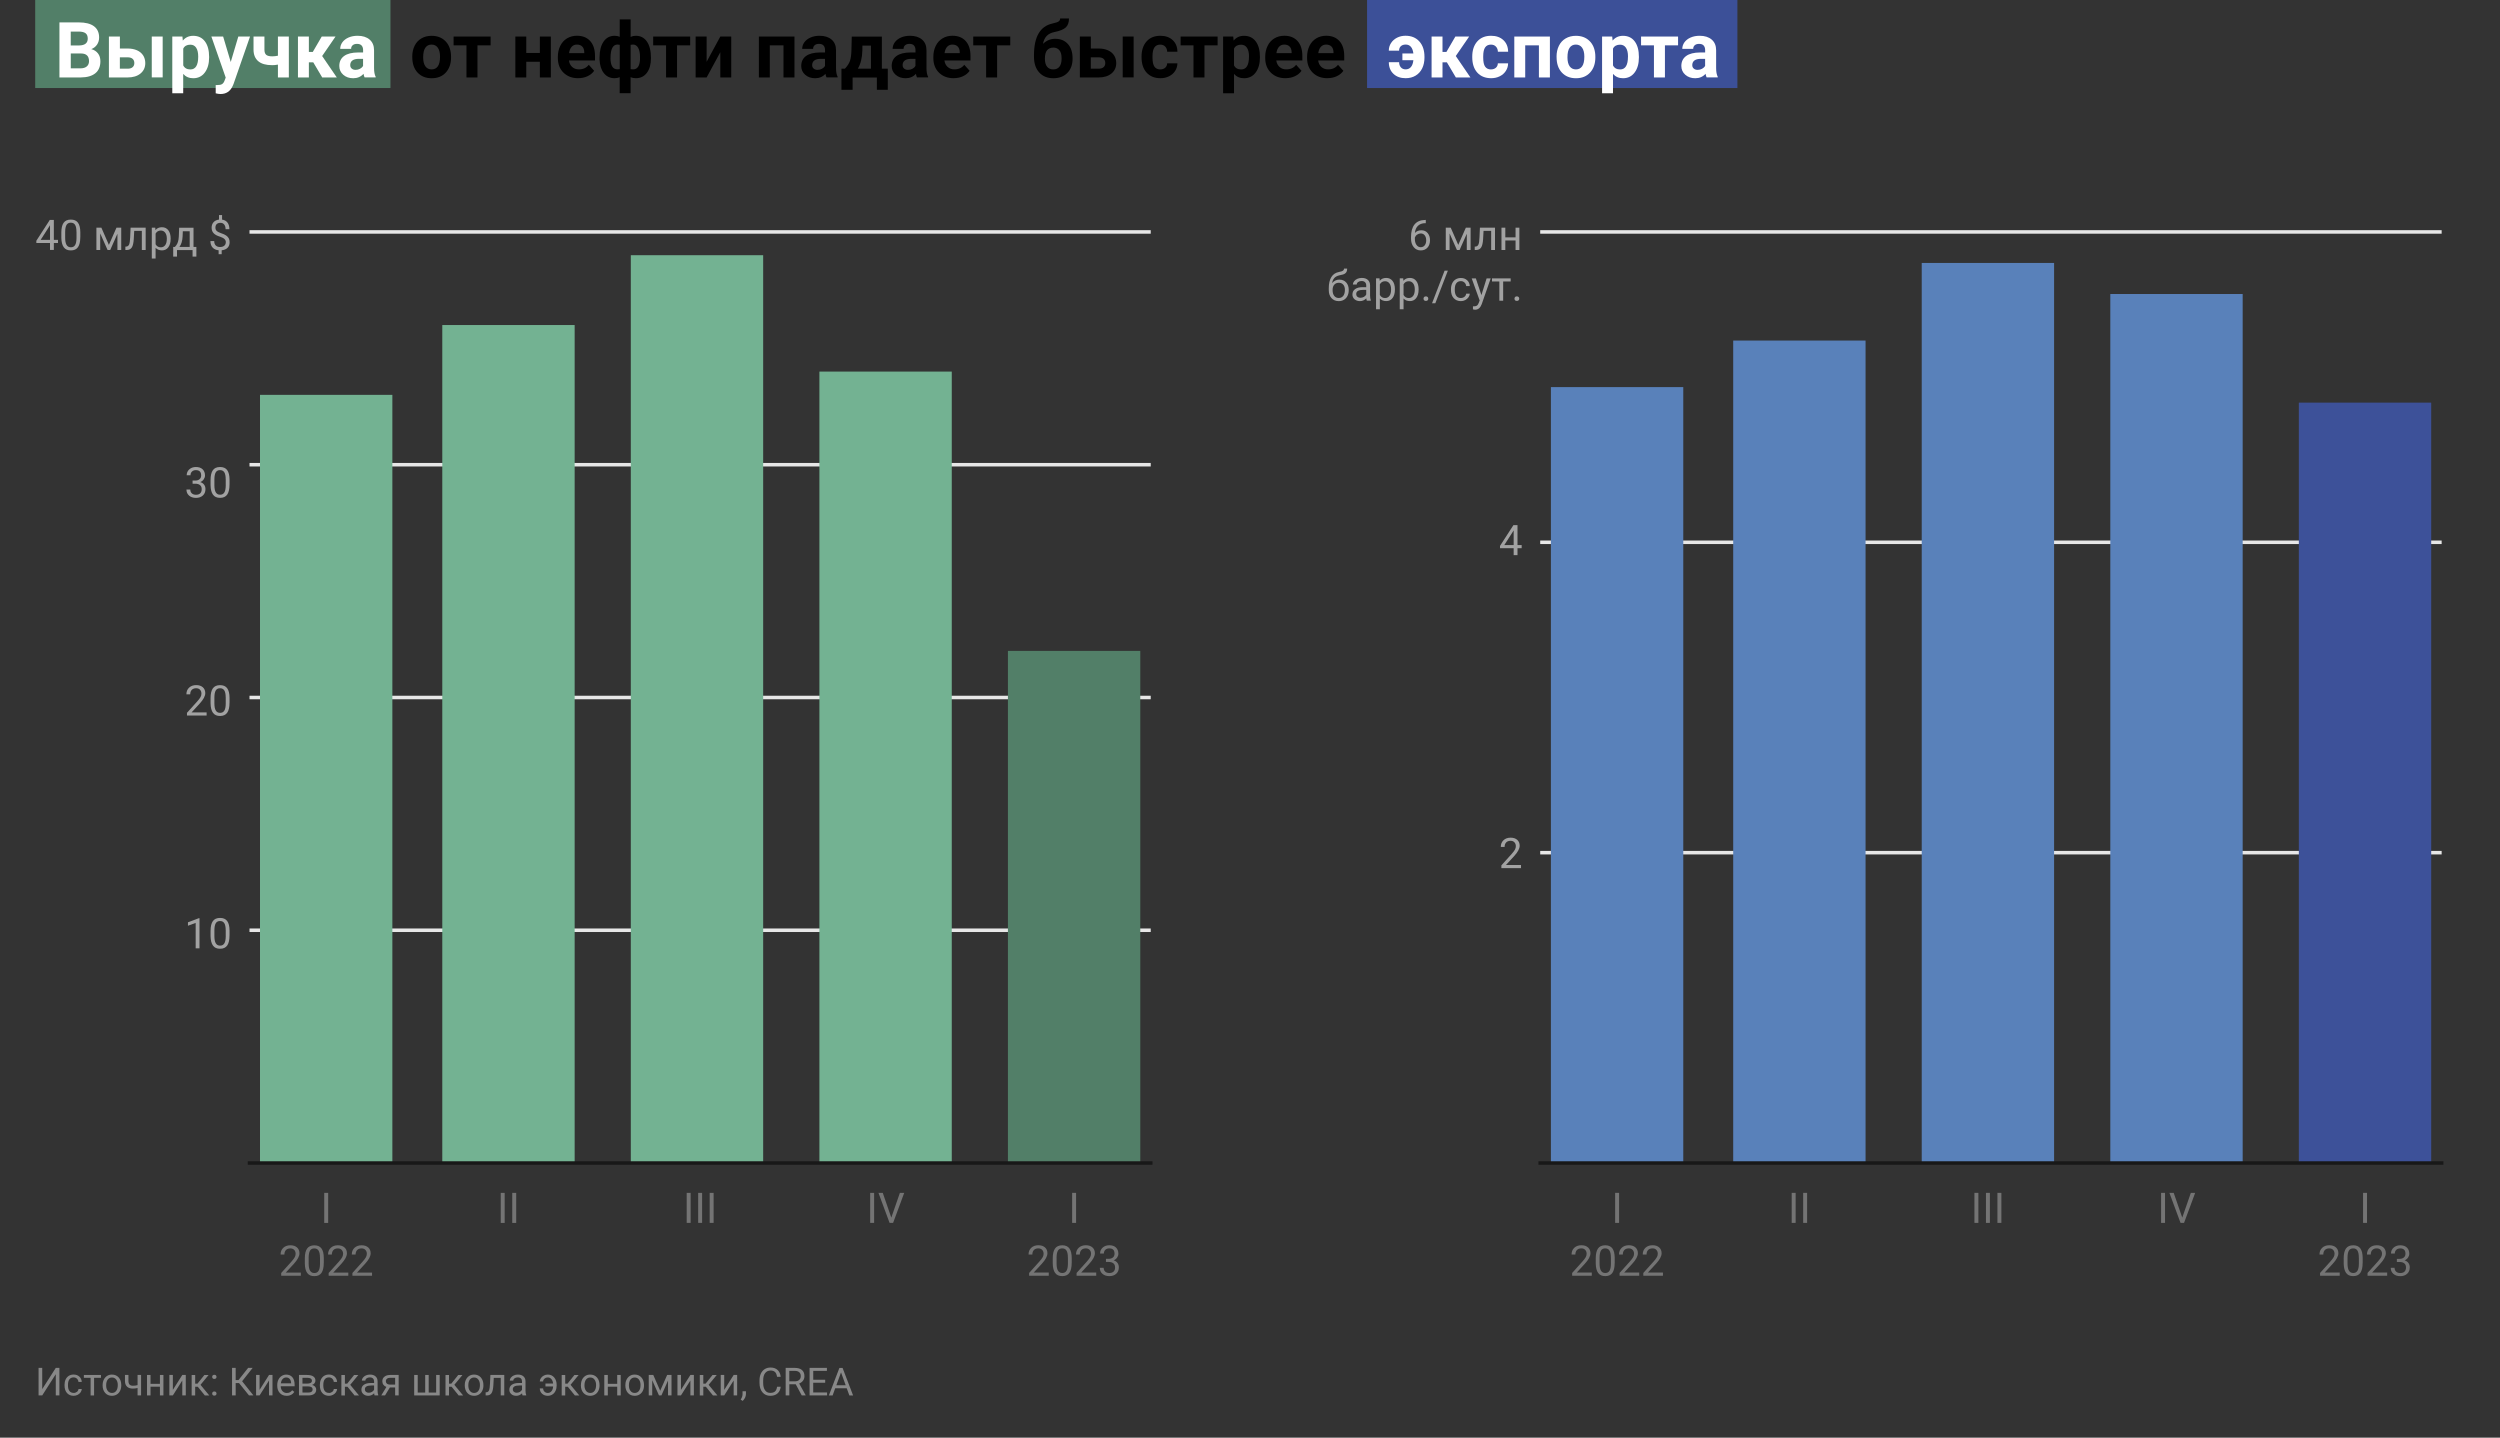 <?xml version="1.0" encoding="UTF-8"?>
<svg id="exportSvg" xmlns="http://www.w3.org/2000/svg" viewBox="0 0 710 408.3">
  <rect x="0" y="0" width="710" height="408.3" fill="#333333" stroke="none"/>
  <g>
    <g style="isolation: isolate;">
      <path d="m15.84,388.48h1.03v7.82h-1.03v-6.03l-3.85,6.03h-1.04v-7.82h1.04v6.03l3.85-6.03Z" style="fill: #888;"/>
      <path d="m20.92,395.6c.35,0,.66-.11.93-.32s.41-.48.44-.81h.94c-.02.33-.13.65-.34.95s-.49.54-.85.72c-.35.18-.73.27-1.12.27-.79,0-1.42-.26-1.89-.79-.47-.53-.7-1.25-.7-2.17v-.17c0-.57.1-1.07.31-1.51.21-.44.51-.78.89-1.03.39-.24.85-.37,1.38-.37.65,0,1.19.2,1.62.58.43.39.66.9.69,1.52h-.94c-.03-.38-.17-.68-.43-.93-.26-.24-.57-.36-.95-.36-.5,0-.9.18-1.17.54-.28.36-.42.89-.42,1.58v.19c0,.67.14,1.19.41,1.55s.67.54,1.18.54Z" style="fill: #888;"/>
      <path d="m28.67,391.3h-1.95v5.01h-.99v-5.01h-1.91v-.81h4.86v.81Z" style="fill: #888;"/>
      <path d="m29.15,393.34c0-.57.11-1.08.34-1.54.22-.45.54-.8.93-1.05.4-.25.85-.37,1.37-.37.79,0,1.43.27,1.92.82.49.55.73,1.28.73,2.19v.07c0,.57-.11,1.07-.33,1.52-.22.45-.53.8-.93,1.05-.4.25-.87.38-1.39.38-.79,0-1.43-.27-1.92-.82-.49-.55-.73-1.27-.73-2.17v-.07Zm1,.12c0,.64.15,1.16.45,1.55.3.39.7.59,1.2.59s.91-.2,1.2-.59.45-.95.45-1.66c0-.64-.15-1.15-.45-1.55-.3-.4-.7-.59-1.21-.59s-.89.2-1.19.58c-.3.39-.45.95-.45,1.68Z" style="fill: #888;"/>
      <path d="m40.07,396.3h-1v-2.11c-.44.11-.88.17-1.34.17-.73,0-1.28-.19-1.66-.56-.38-.37-.58-.9-.58-1.59v-1.73h.99v1.77c.02.87.44,1.3,1.25,1.3.46,0,.91-.06,1.34-.17v-2.89h1v5.81Z" style="fill: #888;"/>
      <path d="m46.41,396.3h-.99v-2.48h-2.67v2.48h-1v-5.81h1v2.52h2.67v-2.52h.99v5.81Z" style="fill: #888;"/>
      <path d="m51.77,390.49h.99v5.81h-.99v-4.24l-2.68,4.24h-.99v-5.81h.99v4.24l2.68-4.24Z" style="fill: #888;"/>
      <path d="m56.16,393.83h-.73v2.48h-1v-5.81h1v2.46h.65l1.96-2.46h1.2l-2.3,2.79,2.49,3.02h-1.26l-2.01-2.48Z" style="fill: #888;"/>
    </g>
    <g style="isolation: isolate;">
      <path d="m60.26,395.78c0-.17.05-.31.15-.43.1-.11.25-.17.46-.17s.36.06.46.17c.11.12.16.26.16.43s-.05.3-.16.41c-.11.11-.26.17-.46.17s-.36-.05-.46-.17c-.1-.11-.15-.25-.15-.41Zm0-4.74c0-.17.05-.32.15-.43.1-.11.25-.17.46-.17s.36.06.46.17.16.26.16.43-.05.3-.16.41c-.11.11-.26.17-.46.17s-.36-.06-.46-.17c-.1-.11-.15-.25-.15-.41Z" style="fill: #888;"/>
    </g>
    <g style="isolation: isolate;">
      <path d="m67.88,392.79h-.95v3.51h-1.03v-7.82h1.03v3.45h.81l2.73-3.45h1.28l-2.99,3.79,3.21,4.03h-1.26l-2.83-3.51Z" style="fill: #888;"/>
      <path d="m76.4,390.49h.99v5.81h-.99v-4.24l-2.68,4.24h-.99v-5.81h.99v4.24l2.68-4.24Z" style="fill: #888;"/>
      <path d="m81.4,396.41c-.79,0-1.43-.26-1.92-.78s-.74-1.21-.74-2.08v-.18c0-.58.11-1.09.33-1.54.22-.45.53-.81.92-1.06s.82-.38,1.29-.38c.76,0,1.34.25,1.76.75.42.5.63,1.21.63,2.14v.41h-3.94c.01.57.18,1.04.5,1.39.32.35.73.53,1.22.53.35,0,.65-.07.89-.21.24-.14.46-.33.64-.57l.61.47c-.49.75-1.22,1.12-2.19,1.12Zm-.12-5.21c-.4,0-.74.15-1.01.44-.27.29-.44.7-.5,1.23h2.91v-.08c-.03-.5-.16-.9-.41-1.17-.24-.28-.57-.42-.99-.42Z" style="fill: #888;"/>
      <path d="m84.91,396.3v-5.81h2.27c.77,0,1.37.13,1.78.41.41.27.62.67.62,1.19,0,.27-.08.51-.24.73s-.4.38-.71.5c.35.08.63.24.85.48.21.24.32.53.32.86,0,.53-.2.94-.59,1.22-.39.28-.95.42-1.66.42h-2.63Zm.99-3.35h1.28c.93,0,1.4-.27,1.4-.82s-.44-.83-1.32-.84h-1.36v1.66Zm0,.79v1.75h1.64c.42,0,.73-.08.93-.23s.31-.37.31-.65c0-.58-.43-.87-1.28-.87h-1.61Z" style="fill: #888;"/>
      <path d="m93.43,395.6c.35,0,.66-.11.93-.32.27-.21.41-.48.44-.81h.94c-.02.33-.13.65-.34.95-.21.3-.49.54-.85.72-.35.18-.73.27-1.12.27-.79,0-1.42-.26-1.89-.79-.47-.53-.7-1.25-.7-2.17v-.17c0-.57.1-1.07.31-1.51.21-.44.51-.78.89-1.03.39-.24.85-.37,1.38-.37.65,0,1.19.2,1.62.58.43.39.66.9.69,1.52h-.94c-.03-.38-.17-.68-.43-.93-.26-.24-.57-.36-.95-.36-.5,0-.9.18-1.17.54-.28.36-.42.89-.42,1.58v.19c0,.67.14,1.19.41,1.55.28.36.67.54,1.18.54Z" style="fill: #888;"/>
      <path d="m98.67,393.83h-.72v2.48h-1v-5.81h1v2.46h.65l1.96-2.46h1.2l-2.3,2.79,2.49,3.02h-1.26l-2.01-2.48Z" style="fill: #888;"/>
      <path d="m106.39,396.3c-.06-.11-.1-.32-.14-.61-.46.48-1.01.72-1.65.72-.57,0-1.04-.16-1.41-.49s-.55-.73-.55-1.23c0-.61.23-1.08.69-1.41s1.11-.5,1.94-.5h.97v-.46c0-.35-.1-.62-.31-.83-.21-.21-.51-.31-.92-.31-.35,0-.65.09-.89.27-.24.18-.36.4-.36.65h-1c0-.29.1-.57.31-.84.21-.27.48-.48.84-.64.35-.16.74-.24,1.16-.24.67,0,1.19.17,1.57.5.38.33.58.8.59,1.38v2.67c0,.53.07.96.2,1.27v.09h-1.04Zm-1.65-.76c.31,0,.61-.08.89-.24s.48-.37.61-.63v-1.19h-.78c-1.22,0-1.83.36-1.83,1.07,0,.31.1.55.31.73.21.18.47.26.8.26Z" style="fill: #888;"/>
      <path d="m113.22,390.49v5.81h-1v-2.26h-1.5l-1.37,2.26h-1.07l1.46-2.41c-.37-.14-.66-.35-.86-.63-.2-.28-.3-.62-.3-1,0-.53.2-.96.6-1.28s.93-.49,1.6-.49h2.44Zm-3.64,1.78c0,.28.1.51.29.68s.45.26.77.27h1.58v-1.93h-1.43c-.37,0-.66.09-.88.27-.22.18-.33.42-.33.71Z" style="fill: #888;"/>
      <path d="m118.63,390.49v5h2.13v-5h.99v5h2.12v-5h1v5.81h-7.24v-5.81h1Z" style="fill: #888;"/>
      <path d="m128.25,393.83h-.73v2.48h-1v-5.81h1v2.46h.65l1.96-2.46h1.2l-2.3,2.79,2.49,3.02h-1.26l-2.01-2.48Z" style="fill: #888;"/>
      <path d="m132,393.34c0-.57.11-1.08.34-1.54.22-.45.54-.8.93-1.05.4-.25.85-.37,1.37-.37.79,0,1.43.27,1.92.82.49.55.73,1.28.73,2.19v.07c0,.57-.11,1.07-.33,1.52s-.53.8-.93,1.05c-.4.25-.87.38-1.39.38-.79,0-1.43-.27-1.92-.82-.49-.55-.73-1.27-.73-2.17v-.07Zm1,.12c0,.64.15,1.16.45,1.55.3.39.7.59,1.2.59s.91-.2,1.2-.59c.3-.4.45-.95.45-1.66,0-.64-.15-1.15-.45-1.55-.3-.4-.71-.59-1.21-.59s-.89.2-1.19.58c-.3.39-.45.95-.45,1.68Z" style="fill: #888;"/>
      <path d="m143.21,390.49v5.81h-1v-4.99h-1.98l-.12,2.18c-.06,1-.23,1.71-.5,2.14s-.7.65-1.29.67h-.4v-.88l.28-.02c.32-.04.55-.22.69-.56.14-.34.23-.96.27-1.87l.11-2.49h3.93Z" style="fill: #888;"/>
      <path d="m148.4,396.3c-.06-.11-.1-.32-.14-.61-.46.48-1.01.72-1.65.72-.57,0-1.04-.16-1.41-.49s-.55-.73-.55-1.23c0-.61.23-1.08.69-1.41s1.11-.5,1.94-.5h.97v-.46c0-.35-.1-.62-.31-.83-.21-.21-.51-.31-.92-.31-.35,0-.65.09-.89.27-.24.18-.36.4-.36.65h-1c0-.29.1-.57.31-.84.21-.27.48-.48.84-.64.35-.16.74-.24,1.16-.24.67,0,1.19.17,1.57.5.38.33.58.8.59,1.38v2.67c0,.53.07.96.2,1.27v.09h-1.04Zm-1.65-.76c.31,0,.61-.08.89-.24s.48-.37.61-.63v-1.19h-.78c-1.22,0-1.83.36-1.83,1.07,0,.31.1.55.31.73.21.18.47.26.8.26Z" style="fill: #888;"/>
      <path d="m155.56,391.2c-.35,0-.66.11-.92.34-.26.22-.39.49-.39.8h-.95c0-.33.11-.65.32-.96.21-.3.49-.55.84-.73.35-.18.72-.27,1.1-.27.76,0,1.37.27,1.83.82.47.55.7,1.26.7,2.14v.17c0,.54-.11,1.04-.32,1.49s-.51.8-.9,1.04c-.38.25-.82.37-1.32.37-.64,0-1.18-.2-1.61-.6s-.64-.9-.64-1.5h.95c0,.37.13.67.38.92.25.25.56.37.93.37.43,0,.78-.17,1.05-.49.28-.33.44-.78.48-1.36h-2.18v-.82h2.17c-.05-.52-.21-.94-.48-1.26-.27-.32-.62-.48-1.04-.48Z" style="fill: #888;"/>
      <path d="m161.24,393.83h-.72v2.48h-1v-5.81h1v2.46h.65l1.96-2.46h1.2l-2.3,2.79,2.49,3.02h-1.26l-2.01-2.48Z" style="fill: #888;"/>
      <path d="m164.99,393.34c0-.57.11-1.08.33-1.54.22-.45.54-.8.93-1.05.4-.25.86-.37,1.37-.37.79,0,1.43.27,1.92.82.49.55.73,1.28.73,2.19v.07c0,.57-.11,1.07-.33,1.52-.22.45-.53.8-.93,1.05-.4.25-.87.38-1.39.38-.79,0-1.43-.27-1.92-.82-.49-.55-.73-1.27-.73-2.17v-.07Zm1,.12c0,.64.15,1.16.45,1.55s.7.59,1.2.59.91-.2,1.2-.59c.3-.4.45-.95.45-1.66,0-.64-.15-1.15-.45-1.55s-.7-.59-1.21-.59-.89.2-1.19.58c-.3.39-.45.95-.45,1.68Z" style="fill: #888;"/>
      <path d="m176.28,396.3h-.99v-2.48h-2.67v2.48h-1v-5.81h1v2.52h2.67v-2.52h.99v5.81Z" style="fill: #888;"/>
      <path d="m177.61,393.34c0-.57.11-1.08.34-1.54.22-.45.54-.8.93-1.05.4-.25.85-.37,1.37-.37.79,0,1.43.27,1.92.82.49.55.73,1.28.73,2.19v.07c0,.57-.11,1.07-.33,1.52s-.53.8-.93,1.05c-.4.25-.87.38-1.39.38-.79,0-1.43-.27-1.92-.82-.49-.55-.73-1.27-.73-2.17v-.07Zm1,.12c0,.64.15,1.16.45,1.55.3.39.7.59,1.2.59s.91-.2,1.2-.59c.3-.4.45-.95.45-1.66,0-.64-.15-1.15-.45-1.55-.3-.4-.71-.59-1.21-.59s-.89.2-1.19.58c-.3.39-.45.95-.45,1.68Z" style="fill: #888;"/>
      <path d="m187.49,394.99l1.98-4.5h1.24v5.81h-.99v-4.23l-1.88,4.23h-.69l-1.92-4.32v4.32h-.99v-5.81h1.29l1.97,4.5Z" style="fill: #888;"/>
      <path d="m196.07,390.49h.99v5.81h-.99v-4.24l-2.68,4.24h-.99v-5.81h.99v4.24l2.68-4.24Z" style="fill: #888;"/>
      <path d="m200.47,393.83h-.73v2.48h-1v-5.81h1v2.46h.65l1.96-2.46h1.2l-2.3,2.79,2.49,3.02h-1.26l-2.01-2.48Z" style="fill: #888;"/>
      <path d="m208.36,390.49h.99v5.81h-.99v-4.24l-2.68,4.24h-.99v-5.81h.99v4.24l2.68-4.24Z" style="fill: #888;"/>
      <path d="m210.91,397.86l-.56-.39c.34-.47.51-.95.53-1.45v-.9h.97v.78c0,.36-.09.72-.27,1.08-.18.36-.4.65-.67.87Z" style="fill: #888;"/>
      <path d="m221.73,393.82c-.1.83-.4,1.47-.92,1.92s-1.2.67-2.05.67c-.92,0-1.66-.33-2.22-.99-.56-.66-.84-1.55-.84-2.66v-.75c0-.73.13-1.37.39-1.92.26-.55.63-.97,1.1-1.27.48-.3,1.03-.44,1.65-.44.83,0,1.5.23,2,.7.5.46.79,1.11.88,1.93h-1.04c-.09-.62-.28-1.08-.58-1.36-.3-.28-.72-.42-1.25-.42-.66,0-1.17.24-1.55.73-.38.49-.56,1.18-.56,2.08v.76c0,.85.18,1.52.53,2.03s.85.75,1.49.75c.57,0,1.01-.13,1.32-.39.31-.26.51-.71.61-1.36h1.04Z" style="fill: #888;"/>
      <path d="m226.01,393.14h-1.84v3.16h-1.04v-7.82h2.59c.88,0,1.56.2,2.03.6s.71.98.71,1.75c0,.49-.13.91-.4,1.27-.26.36-.63.63-1.1.81l1.84,3.32v.06h-1.11l-1.7-3.16Zm-1.84-.84h1.58c.51,0,.92-.13,1.22-.4.3-.27.45-.62.45-1.07,0-.48-.14-.86-.43-1.11-.29-.26-.7-.39-1.25-.39h-1.58v2.97Z" style="fill: #888;"/>
      <path d="m234.34,392.69h-3.39v2.77h3.94v.84h-4.97v-7.82h4.92v.84h-3.88v2.52h3.39v.84Z" style="fill: #888;"/>
      <path d="m240.48,394.26h-3.28l-.74,2.05h-1.06l2.99-7.82h.9l2.99,7.82h-1.06l-.75-2.05Zm-2.96-.84h2.66l-1.33-3.66-1.33,3.66Z" style="fill: #888;"/>
    </g>
  </g>
  <g>
    <line x1="70.86" y1="264.19" x2="326.81" y2="264.19" style="fill: none; stroke: #e7e7e7;"/>
    <line x1="70.86" y1="198.09" x2="326.81" y2="198.09" style="fill: none; stroke: #e7e7e7;"/>
    <line x1="70.86" y1="131.98" x2="326.81" y2="131.98" style="fill: none; stroke: #e7e7e7;"/>
    <line x1="70.86" y1="65.87" x2="326.81" y2="65.87" style="fill: none; stroke: #e7e7e7;"/>
    <rect id="_02.2022-0" data-name="02.2022-0" x="73.84" y="112.14" width="37.59" height="218.16" style="fill: #73b292;"/>
    <rect id="_05.2022-1" data-name="05.2022-1" x="125.61" y="92.31" width="37.59" height="237.99" style="fill: #73b292;"/>
    <rect id="_08.2022-2" data-name="08.2022-2" x="179.15" y="72.48" width="37.59" height="257.83" style="fill: #73b292;"/>
    <rect id="_11.2022-3" data-name="11.2022-3" x="232.71" y="105.53" width="37.59" height="224.77" style="fill: #73b292;"/>
    <rect id="_02.2023-4" data-name="02.2023-4" x="286.25" y="184.86" width="37.59" height="145.44" style="fill: #527f68;"/>
    <g style="isolation: isolate;">
      <path d="m56.66,269.33h-1.09v-7.22l-2.19.8v-.98l3.11-1.17h.17v8.57Z" style="fill: #a2a2a2;"/>
      <path d="m65.18,265.69c0,1.27-.22,2.21-.65,2.83s-1.11.93-2.03.93-1.58-.3-2.02-.91-.66-1.5-.68-2.7v-1.45c0-1.25.22-2.19.65-2.79s1.11-.91,2.04-.91,1.59.29,2.03.88.66,1.5.67,2.72v1.41Zm-1.08-1.48c0-.92-.13-1.59-.39-2.01s-.67-.63-1.22-.63-.96.21-1.21.63-.38,1.06-.39,1.93v1.73c0,.92.13,1.6.4,2.04s.67.66,1.22.66.93-.21,1.19-.62.4-1.07.41-1.96v-1.78Z" style="fill: #a2a2a2;"/>
    </g>
    <g style="isolation: isolate;">
      <path d="m58.69,203.22h-5.59v-.78l2.95-3.28c.44-.5.74-.9.91-1.21s.25-.63.25-.96c0-.45-.13-.81-.4-1.1s-.63-.43-1.08-.43c-.54,0-.96.15-1.26.46s-.45.73-.45,1.28h-1.08c0-.79.25-1.42.76-1.9s1.18-.73,2.03-.73c.79,0,1.42.21,1.88.62s.69.97.69,1.66c0,.84-.54,1.84-1.61,3l-2.29,2.48h4.28v.88Z" style="fill: #a2a2a2;"/>
      <path d="m65.18,199.58c0,1.27-.22,2.21-.65,2.83s-1.11.93-2.03.93-1.58-.3-2.02-.91-.66-1.5-.68-2.7v-1.45c0-1.25.22-2.19.65-2.79s1.11-.91,2.04-.91,1.59.29,2.03.88.66,1.5.67,2.72v1.41Zm-1.08-1.48c0-.92-.13-1.59-.39-2.01s-.67-.63-1.22-.63-.96.21-1.21.63-.38,1.06-.39,1.93v1.73c0,.92.13,1.6.4,2.04s.67.66,1.22.66.93-.21,1.19-.62.4-1.07.41-1.96v-1.78Z" style="fill: #a2a2a2;"/>
    </g>
    <g style="isolation: isolate;">
      <path d="m54.67,136.48h.81c.51,0,.91-.14,1.21-.4s.44-.62.44-1.06c0-1-.5-1.5-1.49-1.5-.47,0-.84.13-1.12.4s-.42.62-.42,1.06h-1.08c0-.68.25-1.24.74-1.68s1.12-.67,1.88-.67c.8,0,1.44.21,1.89.64s.69,1.02.69,1.78c0,.37-.12.73-.36,1.08s-.57.61-.98.78c.47.15.83.39,1.09.74s.38.76.38,1.26c0,.77-.25,1.37-.75,1.82s-1.15.67-1.95.67-1.45-.22-1.95-.65-.75-1.01-.75-1.72h1.09c0,.45.15.81.44,1.08s.69.4,1.18.4c.52,0,.92-.14,1.2-.41s.42-.67.42-1.18-.15-.88-.46-1.14-.74-.4-1.32-.41h-.81v-.88Z" style="fill: #a2a2a2;"/>
      <path d="m65.18,137.63c0,1.27-.22,2.21-.65,2.83s-1.11.93-2.03.93-1.58-.3-2.02-.91-.66-1.5-.68-2.7v-1.45c0-1.25.22-2.19.65-2.79s1.11-.91,2.04-.91,1.59.29,2.03.88.66,1.5.67,2.72v1.41Zm-1.08-1.48c0-.92-.13-1.59-.39-2.01s-.67-.63-1.22-.63-.96.21-1.21.63-.38,1.06-.39,1.93v1.73c0,.92.13,1.6.4,2.04s.67.66,1.22.66.93-.21,1.19-.62.4-1.07.41-1.96v-1.78Z" style="fill: #a2a2a2;"/>
    </g>
    <g style="isolation: isolate;">
      <path d="m15.29,68.13h1.18v.88h-1.18v1.98h-1.09v-1.98h-3.88v-.64l3.82-5.91h1.15v5.67Zm-3.74,0h2.65v-4.18l-.13.23-2.53,3.95Z" style="fill: #a2a2a2;"/>
      <path d="m22.8,67.36c0,1.27-.22,2.21-.65,2.83s-1.11.93-2.03.93-1.58-.3-2.02-.91-.66-1.5-.68-2.7v-1.45c0-1.25.22-2.19.65-2.79s1.11-.91,2.04-.91,1.59.29,2.03.88.66,1.5.67,2.72v1.41Zm-1.08-1.48c0-.92-.13-1.59-.39-2.01s-.67-.63-1.22-.63-.96.21-1.21.63-.38,1.06-.39,1.93v1.73c0,.92.13,1.6.4,2.04s.67.66,1.22.66.93-.21,1.19-.62.4-1.07.41-1.96v-1.78Z" style="fill: #a2a2a2;"/>
      <path d="m30.92,69.56l2.16-4.9h1.35v6.34h-1.08v-4.61l-2.05,4.61h-.75l-2.09-4.71v4.71h-1.08v-6.34h1.41l2.14,4.9Z" style="fill: #a2a2a2;"/>
      <path d="m41.37,64.66v6.34h-1.09v-5.44h-2.16l-.13,2.37c-.07,1.09-.25,1.87-.55,2.34s-.76.71-1.4.73h-.43v-.96l.31-.02c.35-.04.6-.24.76-.61s.25-1.05.29-2.04l.12-2.71h4.28Z" style="fill: #a2a2a2;"/>
      <path d="m48.46,67.9c0,.96-.22,1.74-.66,2.33s-1.04.88-1.79.88-1.38-.24-1.82-.73v3.05h-1.08v-8.78h.99l.05.7c.44-.55,1.05-.82,1.84-.82s1.36.29,1.81.86.67,1.37.67,2.4v.1Zm-1.08-.12c0-.71-.15-1.28-.46-1.69s-.72-.62-1.25-.62c-.66,0-1.15.29-1.48.87v3.03c.32.58.82.87,1.49.87.52,0,.93-.21,1.24-.62s.46-1.02.46-1.84Z" style="fill: #a2a2a2;"/>
      <path d="m49.68,70.12l.38-.46c.42-.55.66-1.37.72-2.46l.1-2.53h4.08v5.46h.81v2.75h-1.08v-1.86h-4.42v1.86h-1.08v-2.75h.5Zm1.28,0h2.91v-4.45h-1.95l-.06,1.51c-.07,1.26-.37,2.24-.9,2.94Z" style="fill: #a2a2a2;"/>
      <path d="m64.14,68.8c0-.36-.13-.66-.38-.91s-.68-.47-1.27-.67c-.83-.25-1.44-.58-1.82-.99s-.57-.93-.57-1.56.19-1.17.56-1.58.89-.65,1.54-.73v-1.28h.87v1.29c.66.09,1.17.37,1.53.83s.55,1.09.55,1.89h-1.08c0-.55-.13-.99-.39-1.32s-.62-.49-1.06-.49-.82.12-1.07.36c-.25.24-.37.58-.37,1.01,0,.4.13.72.39.95.26.24.69.45,1.28.65.6.19,1.06.41,1.39.64s.58.5.74.81.24.67.24,1.08c0,.66-.2,1.19-.59,1.59s-.95.64-1.67.71v1.12h-.87v-1.12c-.73-.07-1.3-.33-1.71-.78s-.62-1.06-.62-1.84h1.08c0,.54.14.96.43,1.25s.69.44,1.21.44.91-.12,1.21-.37.44-.58.44-1.01Z" style="fill: #a2a2a2;"/>
    </g>
    <line x1="326.81" y1="330.3" x2="70.86" y2="330.3" style="fill: none; stroke: #181818; stroke-linecap: square;"/>
    <g style="isolation: isolate;">
      <path d="m93.2,347.31h-1.12v-8.53s1.12,0,1.12,0v8.53Z" style="fill: #747474;"/>
    </g>
    <g style="isolation: isolate;">
      <path d="m85.45,362.31h-5.59v-.78l2.95-3.28c.44-.5.74-.9.9-1.21s.25-.63.25-.96c0-.45-.13-.81-.4-1.1s-.63-.43-1.08-.43c-.54,0-.96.15-1.26.46s-.45.73-.45,1.28h-1.08c0-.79.25-1.42.76-1.9s1.18-.73,2.03-.73c.79,0,1.42.21,1.88.62s.69.97.69,1.66c0,.84-.54,1.84-1.6,3l-2.29,2.48h4.28v.88Z" style="fill: #747474;"/>
      <path d="m91.95,358.67c0,1.27-.22,2.21-.65,2.83s-1.11.93-2.03.93c-.91,0-1.58-.3-2.02-.9s-.66-1.5-.68-2.7v-1.45c0-1.25.22-2.19.65-2.79s1.11-.91,2.04-.92c.92,0,1.59.29,2.03.88s.66,1.5.67,2.72v1.41Zm-1.08-1.48c0-.92-.13-1.59-.39-2.01s-.67-.63-1.22-.63c-.55,0-.96.21-1.21.63s-.38,1.06-.39,1.93v1.73c0,.92.13,1.6.4,2.04s.67.66,1.22.66.93-.21,1.19-.62.4-1.07.41-1.96v-1.78Z" style="fill: #747474;"/>
      <path d="m98.93,362.31h-5.59v-.78l2.95-3.28c.44-.5.74-.9.9-1.21s.25-.63.25-.96c0-.45-.13-.81-.4-1.1s-.63-.43-1.08-.43c-.54,0-.96.15-1.26.46s-.45.73-.45,1.28h-1.08c0-.79.25-1.42.76-1.9s1.18-.73,2.03-.73c.79,0,1.42.21,1.88.62s.69.97.69,1.66c0,.84-.54,1.84-1.6,3l-2.29,2.48h4.28v.88Z" style="fill: #747474;"/>
      <path d="m105.67,362.31h-5.59v-.78l2.95-3.28c.44-.5.74-.9.9-1.21s.25-.63.25-.96c0-.45-.13-.81-.4-1.1s-.63-.43-1.08-.43c-.54,0-.96.15-1.26.46s-.45.73-.45,1.28h-1.08c0-.79.25-1.42.76-1.9s1.18-.73,2.03-.73c.79,0,1.42.21,1.88.62s.69.97.69,1.66c0,.84-.54,1.84-1.6,3l-2.29,2.48h4.28v.88Z" style="fill: #747474;"/>
    </g>
    <g style="isolation: isolate;">
      <path d="m143.33,347.31h-1.12v-8.53s1.12,0,1.12,0v8.53Z" style="fill: #747474;"/>
      <path d="m146.6,347.31h-1.12v-8.53s1.12,0,1.12,0v8.53Z" style="fill: #747474;"/>
    </g>
    <g style="isolation: isolate;">
      <path d="m196.14,347.3h-1.12v-8.53s1.12,0,1.12,0v8.53Z" style="fill: #747474;"/>
      <path d="m199.4,347.3h-1.12v-8.53s1.12,0,1.12,0v8.53Z" style="fill: #747474;"/>
      <path d="m202.67,347.3h-1.12v-8.53s1.12,0,1.12,0v8.53Z" style="fill: #747474;"/>
    </g>
    <g style="isolation: isolate;">
      <path d="m248.25,347.3h-1.12s0-8.53,0-8.53h1.12s0,8.53,0,8.53Z" style="fill: #747474;"/>
      <path d="m253.13,345.81l2.44-7.04h1.23l-3.16,8.53h-1l-3.16-8.53h1.22l2.43,7.04Z" style="fill: #747474;"/>
    </g>
    <g style="isolation: isolate;">
      <path d="m305.61,347.3h-1.12v-8.53h1.12v8.53Z" style="fill: #747474;"/>
    </g>
    <g style="isolation: isolate;">
      <path d="m297.86,362.3h-5.59v-.78l2.95-3.28c.44-.5.74-.9.91-1.21s.25-.63.25-.96c0-.45-.13-.81-.4-1.1s-.63-.43-1.08-.43c-.54,0-.96.15-1.26.46s-.45.73-.45,1.28h-1.08c0-.79.25-1.42.76-1.9s1.18-.73,2.03-.73c.79,0,1.42.21,1.88.62s.69.97.69,1.66c0,.84-.54,1.84-1.61,3l-2.29,2.48h4.28v.88Z" style="fill: #747474;"/>
      <path d="m304.36,358.66c0,1.27-.22,2.21-.65,2.83s-1.11.93-2.03.93c-.91,0-1.58-.3-2.02-.9s-.66-1.5-.68-2.7v-1.45c0-1.25.22-2.19.65-2.79s1.11-.91,2.04-.92c.92,0,1.59.29,2.03.88s.66,1.49.67,2.72v1.41Zm-1.08-1.48c0-.92-.13-1.59-.39-2.01s-.67-.63-1.22-.63c-.55,0-.96.21-1.21.63s-.38,1.06-.39,1.93v1.73c0,.92.13,1.6.4,2.04s.67.66,1.22.66.93-.21,1.19-.62.4-1.07.41-1.96v-1.78Z" style="fill: #747474;"/>
      <path d="m311.34,362.3h-5.59v-.78l2.95-3.28c.44-.5.74-.9.91-1.21s.25-.63.25-.96c0-.45-.13-.81-.4-1.1s-.63-.43-1.08-.43c-.54,0-.96.15-1.26.46s-.45.73-.45,1.28h-1.08c0-.79.25-1.42.76-1.9s1.18-.73,2.03-.73c.79,0,1.42.21,1.88.62s.69.97.69,1.66c0,.84-.54,1.84-1.61,3l-2.29,2.48h4.28v.88Z" style="fill: #747474;"/>
      <path d="m314.07,357.5h.81c.51,0,.91-.14,1.21-.4s.44-.62.44-1.06c0-1-.5-1.5-1.49-1.5-.47,0-.84.13-1.12.4s-.42.62-.42,1.06h-1.08c0-.68.25-1.24.74-1.68s1.12-.67,1.88-.67c.8,0,1.44.21,1.89.64s.69,1.02.69,1.78c0,.37-.12.73-.36,1.08s-.57.61-.98.78c.47.15.83.39,1.09.74s.38.76.38,1.26c0,.77-.25,1.37-.75,1.82s-1.15.67-1.95.67-1.45-.22-1.95-.65-.75-1.01-.75-1.72h1.09c0,.45.15.81.44,1.08s.69.4,1.18.4c.52,0,.92-.14,1.2-.41s.42-.67.42-1.18-.15-.88-.46-1.14-.74-.4-1.32-.41h-.81v-.88Z" style="fill: #747474;"/>
    </g>
    <g>
      <line x1="437.42" y1="242.16" x2="693.43" y2="242.16" style="fill: none; stroke: #e7e7e7;"/>
      <line x1="437.42" y1="154.01" x2="693.43" y2="154.01" style="fill: none; stroke: #e7e7e7;"/>
      <line x1="437.42" y1="65.87" x2="693.43" y2="65.87" style="fill: none; stroke: #e7e7e7;"/>
      <rect id="_02.2022-0-2" data-name="02.2022-0" x="440.46" y="109.94" width="37.59" height="220.36" style="fill: #5981ba;"/>
      <rect id="_05.2022-1-2" data-name="05.2022-1" x="492.23" y="96.72" width="37.59" height="233.59" style="fill: #5981ba;"/>
      <rect id="_08.2022-2-2" data-name="08.2022-2" x="545.77" y="74.68" width="37.59" height="255.62" style="fill: #5981ba;"/>
      <rect id="_11.2022-3-2" data-name="11.2022-3" x="599.33" y="83.5" width="37.59" height="246.81" style="fill: #5981ba;"/>
      <rect id="_02.2023-4-2" data-name="02.2023-4" x="652.87" y="114.35" width="37.59" height="215.96" style="fill: #3d5199;"/>
      <g style="isolation: isolate;">
        <path d="m431.98,246.55h-5.59v-.78l2.95-3.28c.44-.5.74-.9.91-1.21s.25-.63.25-.96c0-.45-.13-.81-.4-1.1s-.63-.43-1.08-.43c-.54,0-.96.15-1.26.46s-.45.73-.45,1.28h-1.08c0-.79.25-1.42.76-1.9s1.18-.73,2.03-.73c.79,0,1.42.21,1.88.62s.69.97.69,1.66c0,.84-.54,1.84-1.61,3l-2.29,2.48h4.28v.88Z" style="fill: #a2a2a2;"/>
      </g>
      <g style="isolation: isolate;">
        <path d="m430.97,154.8h1.18v.88h-1.18v1.98h-1.09v-1.98h-3.88v-.64l3.82-5.91h1.15v5.67Zm-3.74,0h2.65v-4.18l-.13.23-2.53,3.95Z" style="fill: #a2a2a2;"/>
      </g>
      <g style="isolation: isolate;">
        <path d="m404.92,62.46v.92h-.2c-.84.02-1.52.27-2.02.75s-.79,1.17-.87,2.04c.45-.52,1.06-.77,1.84-.77s1.33.26,1.78.79.67,1.2.67,2.03c0,.88-.24,1.58-.72,2.11s-1.12.79-1.92.79-1.48-.31-1.99-.94-.76-1.43-.76-2.42v-.42c0-1.57.33-2.77,1-3.6s1.67-1.25,2.99-1.27h.19Zm-1.42,3.84c-.37,0-.71.11-1.03.33s-.53.5-.65.84v.4c0,.7.16,1.27.47,1.7s.71.64,1.18.64.87-.18,1.15-.54.42-.83.42-1.41-.14-1.06-.42-1.42-.66-.54-1.13-.54Z" style="fill: #a2a2a2;"/>
        <path d="m414.14,69.56l2.16-4.9h1.35v6.34h-1.08v-4.61l-2.05,4.61h-.75l-2.09-4.71v4.71h-1.08v-6.34h1.41l2.14,4.9Z" style="fill: #a2a2a2;"/>
        <path d="m424.58,64.66v6.34h-1.09v-5.44h-2.16l-.13,2.37c-.07,1.09-.25,1.87-.55,2.34s-.76.71-1.4.73h-.43v-.96l.31-.02c.35-.04.6-.24.76-.61s.25-1.05.29-2.04l.12-2.71h4.28Z" style="fill: #a2a2a2;"/>
        <path d="m431.5,71h-1.08v-2.71h-2.91v2.71h-1.09v-6.34h1.09v2.75h2.91v-2.75h1.08v6.34Z" style="fill: #a2a2a2;"/>
        <path d="m380.41,79.42c.8,0,1.43.27,1.91.8s.72,1.24.72,2.11v.1c0,.6-.12,1.13-.35,1.6s-.56.84-.99,1.1-.93.39-1.49.39c-.85,0-1.54-.28-2.06-.85s-.78-1.33-.78-2.29v-.53c0-1.33.25-2.39.74-3.18s1.22-1.26,2.19-1.44c.55-.1.92-.22,1.11-.36s.29-.33.29-.58h.89c0,.49-.11.87-.33,1.14s-.57.47-1.06.58l-.81.18c-.64.15-1.13.41-1.45.77s-.53.84-.63,1.44c.57-.66,1.27-1,2.1-1Zm-.21.89c-.53,0-.95.18-1.27.54s-.47.85-.47,1.49v.09c0,.68.16,1.22.47,1.61s.74.59,1.27.59.96-.2,1.28-.6.47-.98.47-1.75c0-.6-.16-1.08-.47-1.44s-.74-.54-1.29-.54Z" style="fill: #a2a2a2;"/>
        <path d="m388.18,85.4c-.06-.12-.11-.35-.15-.67-.5.52-1.11.79-1.8.79-.62,0-1.14-.18-1.54-.53s-.6-.8-.6-1.34c0-.66.25-1.17.75-1.54s1.21-.55,2.12-.55h1.05v-.5c0-.38-.11-.68-.34-.91s-.56-.34-1-.34c-.39,0-.71.1-.97.29s-.39.43-.39.71h-1.09c0-.32.11-.62.34-.92s.53-.53.91-.7.81-.26,1.27-.26c.73,0,1.3.18,1.72.55s.63.87.64,1.51v2.92c0,.58.07,1.04.22,1.39v.09h-1.14Zm-1.8-.83c.34,0,.66-.09.97-.26s.53-.4.66-.69v-1.3h-.85c-1.33,0-1.99.39-1.99,1.17,0,.34.11.61.34.8s.52.29.87.29Z" style="fill: #a2a2a2;"/>
        <path d="m396.15,82.3c0,.96-.22,1.74-.66,2.33s-1.04.88-1.79.88-1.38-.24-1.82-.73v3.05h-1.08v-8.78h.99l.05.7c.44-.55,1.05-.82,1.84-.82s1.36.29,1.81.86.67,1.37.67,2.4v.1Zm-1.08-.12c0-.71-.15-1.28-.46-1.69s-.72-.62-1.25-.62c-.66,0-1.15.29-1.48.87v3.03c.32.58.82.87,1.49.87.52,0,.93-.21,1.24-.62s.46-1.02.46-1.84Z" style="fill: #a2a2a2;"/>
        <path d="m402.88,82.3c0,.96-.22,1.74-.66,2.33s-1.04.88-1.79.88-1.38-.24-1.82-.73v3.05h-1.08v-8.78h.99l.05.7c.44-.55,1.05-.82,1.84-.82s1.36.29,1.81.86.67,1.37.67,2.4v.1Zm-1.08-.12c0-.71-.15-1.28-.46-1.69s-.72-.62-1.25-.62c-.66,0-1.15.29-1.48.87v3.03c.32.58.82.87,1.49.87.52,0,.93-.21,1.24-.62s.46-1.02.46-1.84Z" style="fill: #a2a2a2;"/>
        <path d="m404.28,84.83c0-.19.06-.34.17-.47s.28-.19.5-.19.39.06.51.19.17.28.17.47-.06.33-.17.45-.28.18-.51.18-.39-.06-.5-.18-.17-.27-.17-.45Z" style="fill: #a2a2a2;"/>
        <path d="m407.63,86.13h-.93l3.56-9.26h.93l-3.56,9.26Z" style="fill: #a2a2a2;"/>
        <path d="m414.9,84.63c.39,0,.72-.12,1.01-.35s.45-.53.48-.88h1.03c-.02.36-.14.71-.38,1.04s-.54.59-.92.79-.79.29-1.22.29c-.86,0-1.55-.29-2.06-.86s-.76-1.36-.76-2.36v-.18c0-.62.11-1.17.34-1.65s.55-.85.98-1.12.92-.4,1.5-.4c.71,0,1.3.21,1.77.64s.72.98.75,1.66h-1.03c-.03-.41-.19-.75-.47-1.01s-.62-.4-1.03-.4c-.55,0-.98.2-1.28.59s-.45.97-.45,1.72v.21c0,.73.15,1.29.45,1.69s.73.59,1.29.59Z" style="fill: #a2a2a2;"/>
        <path d="m420.72,83.81l1.48-4.75h1.16l-2.55,7.32c-.39,1.05-1.02,1.58-1.88,1.58l-.21-.02-.4-.08v-.88l.29.02c.37,0,.65-.07.86-.22s.37-.42.51-.81l.24-.64-2.26-6.27h1.18l1.58,4.75Z" style="fill: #a2a2a2;"/>
        <path d="m429.03,79.94h-2.13v5.46h-1.08v-5.46h-2.09v-.88h5.3v.88Z" style="fill: #a2a2a2;"/>
        <path d="m430.11,84.83c0-.19.06-.34.17-.47s.28-.19.5-.19.39.06.51.19.17.28.17.47-.06.33-.17.45-.28.18-.51.18-.39-.06-.5-.18-.17-.27-.17-.45Z" style="fill: #a2a2a2;"/>
      </g>
      <line x1="693.43" y1="330.3" x2="437.42" y2="330.3" style="fill: none; stroke: #181818; stroke-linecap: square;"/>
      <g style="isolation: isolate;">
        <path d="m459.82,347.3h-1.12v-8.53h1.12v8.53Z" style="fill: #747474;"/>
      </g>
      <g style="isolation: isolate;">
        <path d="m452.08,362.3h-5.59v-.78l2.95-3.28c.44-.5.74-.9.91-1.21s.25-.63.25-.96c0-.45-.13-.81-.4-1.1s-.63-.43-1.08-.43c-.54,0-.96.15-1.26.46s-.45.73-.45,1.28h-1.08c0-.79.25-1.42.76-1.9s1.18-.73,2.03-.73c.79,0,1.42.21,1.88.62s.69.97.69,1.66c0,.84-.54,1.84-1.61,3l-2.29,2.48h4.28v.88Z" style="fill: #747474;"/>
        <path d="m458.57,358.66c0,1.27-.22,2.21-.65,2.83s-1.11.93-2.03.93-1.58-.3-2.02-.91-.66-1.5-.68-2.7v-1.45c0-1.25.22-2.19.65-2.79s1.11-.91,2.04-.91,1.59.29,2.03.88.66,1.5.67,2.72v1.41Zm-1.08-1.48c0-.92-.13-1.59-.39-2.01s-.67-.63-1.22-.63-.96.21-1.21.63-.38,1.06-.39,1.93v1.73c0,.92.13,1.6.4,2.04s.67.66,1.22.66.93-.21,1.19-.62.4-1.07.41-1.96v-1.78Z" style="fill: #747474;"/>
        <path d="m465.55,362.3h-5.59v-.78l2.95-3.28c.44-.5.74-.9.91-1.21s.25-.63.25-.96c0-.45-.13-.81-.4-1.1s-.63-.43-1.08-.43c-.54,0-.96.15-1.26.46s-.45.73-.45,1.28h-1.08c0-.79.25-1.42.76-1.9s1.18-.73,2.03-.73c.79,0,1.42.21,1.88.62s.69.97.69,1.66c0,.84-.54,1.84-1.61,3l-2.29,2.48h4.28v.88Z" style="fill: #747474;"/>
        <path d="m472.29,362.3h-5.59v-.78l2.95-3.28c.44-.5.74-.9.91-1.21s.25-.63.25-.96c0-.45-.13-.81-.4-1.1s-.63-.43-1.08-.43c-.54,0-.96.15-1.26.46s-.45.73-.45,1.28h-1.08c0-.79.25-1.42.76-1.9s1.18-.73,2.03-.73c.79,0,1.42.21,1.88.62s.69.97.69,1.66c0,.84-.54,1.84-1.61,3l-2.29,2.48h4.28v.88Z" style="fill: #747474;"/>
      </g>
      <g style="isolation: isolate;">
        <path d="m509.96,347.3h-1.12v-8.53h1.12v8.53Z" style="fill: #747474;"/>
        <path d="m513.22,347.3h-1.12v-8.53h1.12v8.53Z" style="fill: #747474;"/>
      </g>
      <g style="isolation: isolate;">
        <path d="m561.86,347.3h-1.12v-8.53h1.12v8.53Z" style="fill: #747474;"/>
        <path d="m565.13,347.3h-1.12v-8.53h1.12v8.53Z" style="fill: #747474;"/>
        <path d="m568.39,347.3h-1.12v-8.53h1.12v8.53Z" style="fill: #747474;"/>
      </g>
      <g style="isolation: isolate;">
        <path d="m614.87,347.3h-1.12v-8.53h1.12v8.53Z" style="fill: #747474;"/>
        <path d="m619.76,345.81l2.44-7.04h1.23l-3.16,8.53h-1l-3.16-8.53h1.22l2.43,7.04Z" style="fill: #747474;"/>
      </g>
      <g style="isolation: isolate;">
        <path d="m672.23,347.3h-1.12v-8.53h1.12v8.53Z" style="fill: #747474;"/>
      </g>
      <g style="isolation: isolate;">
        <path d="m664.49,362.3h-5.59v-.78l2.95-3.28c.44-.5.74-.9.91-1.21s.25-.63.25-.96c0-.45-.13-.81-.4-1.1s-.63-.43-1.08-.43c-.54,0-.96.15-1.26.46s-.45.73-.45,1.28h-1.08c0-.79.25-1.42.76-1.9s1.18-.73,2.03-.73c.79,0,1.42.21,1.88.62s.69.97.69,1.66c0,.84-.54,1.84-1.61,3l-2.29,2.48h4.28v.88Z" style="fill: #747474;"/>
        <path d="m670.99,358.66c0,1.27-.22,2.21-.65,2.83s-1.11.93-2.03.93-1.58-.3-2.02-.91-.66-1.5-.68-2.7v-1.45c0-1.25.22-2.19.65-2.79s1.11-.91,2.04-.91,1.59.29,2.03.88.66,1.5.67,2.72v1.41Zm-1.08-1.48c0-.92-.13-1.59-.39-2.01s-.67-.63-1.22-.63-.96.21-1.21.63-.38,1.06-.39,1.93v1.73c0,.92.13,1.6.4,2.04s.67.66,1.22.66.93-.21,1.19-.62.4-1.07.41-1.96v-1.78Z" style="fill: #747474;"/>
        <path d="m677.97,362.3h-5.59v-.78l2.95-3.28c.44-.5.74-.9.91-1.21s.25-.63.25-.96c0-.45-.13-.81-.4-1.1s-.63-.43-1.08-.43c-.54,0-.96.15-1.26.46s-.45.73-.45,1.28h-1.08c0-.79.25-1.42.76-1.9s1.18-.73,2.03-.73c.79,0,1.42.21,1.88.62s.69.97.69,1.66c0,.84-.54,1.84-1.61,3l-2.29,2.48h4.28v.88Z" style="fill: #747474;"/>
        <path d="m680.69,357.51h.81c.51,0,.91-.14,1.21-.4s.44-.62.44-1.06c0-1-.5-1.5-1.49-1.5-.47,0-.84.13-1.12.4s-.42.62-.42,1.06h-1.08c0-.68.25-1.24.74-1.68s1.12-.67,1.88-.67c.8,0,1.44.21,1.89.64s.69,1.02.69,1.78c0,.37-.12.73-.36,1.08s-.57.61-.98.78c.47.15.83.39,1.09.74s.38.76.38,1.26c0,.77-.25,1.37-.75,1.82s-1.15.67-1.95.67-1.45-.22-1.95-.65-.75-1.01-.75-1.72h1.09c0,.45.15.81.44,1.08s.69.4,1.18.4c.52,0,.92-.14,1.2-.41s.42-.67.42-1.18-.15-.88-.46-1.14-.74-.4-1.32-.41h-.81v-.88Z" style="fill: #747474;"/>
      </g>
    </g>
  </g>
  <g id="header-svg">
    <polygon points="15.48 0 10 0 10 25 15.48 25 110.89 25 110.89 0 15.48 0" style="fill: #527f68;"/>
    <polygon points="393.73 0 388.25 0 388.25 25 393.73 25 493.42 25 493.42 0 393.73 0" style="fill: #3d5199; opacity: .99;"/>
    <g style="isolation: isolate;">
      <g style="isolation: isolate;">
        <path d="m16.88,22V6.36h5.48c1.9,0,3.34.36,4.32,1.09.98.73,1.47,1.79,1.47,3.2,0,.77-.2,1.44-.59,2.02-.39.58-.94,1.01-1.64,1.28.8.2,1.43.61,1.9,1.21s.69,1.35.69,2.23c0,1.5-.48,2.64-1.44,3.42-.96.77-2.33,1.17-4.1,1.18h-6.08Zm3.22-9.09h2.38c1.63-.03,2.44-.68,2.44-1.94,0-.71-.21-1.22-.62-1.53-.41-.31-1.06-.47-1.95-.47h-2.26v3.94Zm0,2.28v4.22h2.76c.76,0,1.35-.18,1.78-.54.43-.36.64-.86.64-1.5,0-1.43-.74-2.16-2.22-2.18h-2.95Z" style="fill: #fff;"/>
        <path d="m34.04,13.78h2.22c1,0,1.88.17,2.64.5.76.34,1.34.82,1.75,1.45.4.63.61,1.35.61,2.19,0,1.22-.45,2.21-1.36,2.96-.91.75-2.14,1.12-3.7,1.12h-5.27v-11.62h3.12v3.41Zm0,2.5v3.23h2.2c.62,0,1.09-.14,1.42-.43.33-.29.49-.67.49-1.17s-.16-.9-.48-1.19-.8-.44-1.43-.44h-2.2Zm12.16,5.71h-3.1v-11.62h3.1v11.62Z" style="fill: #fff;"/>
        <path d="m59.39,16.3c0,1.79-.41,3.22-1.22,4.3-.81,1.08-1.91,1.62-3.29,1.62-1.17,0-2.12-.41-2.85-1.22v5.48h-3.1V10.38h2.88l.11,1.14c.75-.9,1.73-1.35,2.94-1.35,1.43,0,2.55.53,3.34,1.59s1.19,2.52,1.19,4.38v.16Zm-3.1-.23c0-1.08-.19-1.92-.57-2.5-.38-.59-.94-.88-1.67-.88-.97,0-1.64.37-2.01,1.12v4.76c.38.77,1.06,1.15,2.03,1.15,1.48,0,2.22-1.21,2.22-3.64Z" style="fill: #fff;"/>
        <path d="m65.53,17.61l2.15-7.23h3.33l-4.67,13.43-.26.61c-.69,1.52-1.84,2.28-3.44,2.28-.45,0-.91-.07-1.38-.2v-2.35h.47c.59.01,1.03-.08,1.32-.26s.52-.48.68-.89l.37-.96-4.07-11.66h3.34l2.16,7.23Z" style="fill: #fff;"/>
        <path d="m82.03,22h-3.1v-3.65c-.58.11-1.12.16-1.62.16-1.75,0-3.08-.37-3.96-1.12-.89-.75-1.34-1.83-1.35-3.27v-3.75h3.1v3.75c0,.67.17,1.16.49,1.44.32.29.9.44,1.72.44.52,0,1.06-.06,1.62-.18v-5.45h3.1v11.62Z" style="fill: #fff;"/>
        <path d="m88.97,17.71h-1.25v4.29h-3.1v-11.62h3.1v4.37h1.11l2.54-4.37h3.92l-3.8,5.53,4.16,6.09h-4.14l-2.54-4.29Z" style="fill: #fff;"/>
        <path d="m103.55,22c-.14-.28-.25-.63-.31-1.04-.75.84-1.73,1.26-2.93,1.26-1.14,0-2.08-.33-2.83-.99-.75-.66-1.12-1.49-1.12-2.49,0-1.23.46-2.18,1.37-2.84s2.23-.99,3.96-1h1.43v-.67c0-.54-.14-.97-.41-1.29-.28-.32-.71-.48-1.31-.48-.52,0-.93.12-1.23.38-.3.25-.45.59-.45,1.03h-3.1c0-.67.21-1.3.62-1.87.42-.57,1-1.02,1.76-1.35.76-.33,1.61-.49,2.56-.49,1.43,0,2.57.36,3.41,1.08.84.72,1.26,1.73,1.26,3.03v5.04c0,1.1.16,1.94.46,2.5v.18h-3.14Zm-2.57-2.16c.46,0,.88-.1,1.27-.31.39-.21.67-.48.86-.82v-2h-1.16c-1.55,0-2.38.54-2.48,1.61v.18c-.01.39.12.71.4.96.27.25.64.38,1.12.38Z" style="fill: #fff;"/>
      </g>
      <g style="isolation: isolate;">
        <path d="m117.08,16.08c0-1.15.22-2.18.67-3.08.44-.9,1.08-1.6,1.92-2.09s1.8-.74,2.91-.74c1.57,0,2.85.48,3.84,1.44s1.54,2.26,1.66,3.91l.02.79c0,1.78-.5,3.21-1.49,4.29-1,1.08-2.33,1.62-4.01,1.62s-3.01-.54-4.01-1.61-1.5-2.54-1.5-4.38v-.14Zm3.1.22c0,1.1.21,1.95.62,2.53.42.58,1.01.88,1.78.88s1.34-.29,1.76-.87c.42-.58.63-1.5.63-2.77,0-1.08-.21-1.92-.63-2.52-.42-.59-1.02-.89-1.78-.89s-1.35.3-1.76.89c-.42.59-.62,1.51-.62,2.75Z"/>
        <path d="m139.33,12.88h-3.73v9.12h-3.12v-9.12h-3.66v-2.5h10.51v2.5Z"/>
        <path d="m156.44,22h-3.12v-4.46h-3.86v4.46h-3.1v-11.62h3.1v4.66h3.86v-4.66h3.12v11.62Z"/>
        <path d="m164.2,22.21c-1.71,0-3.09-.52-4.16-1.57s-1.61-2.44-1.61-4.18v-.3c0-1.17.23-2.21.68-3.13.45-.92,1.09-1.63,1.92-2.13.83-.5,1.77-.75,2.83-.75,1.59,0,2.84.5,3.75,1.5s1.37,2.42,1.37,4.26v1.27h-7.4c.1.76.4,1.37.91,1.83s1.14.69,1.92.69c1.2,0,2.13-.43,2.8-1.3l1.53,1.71c-.47.66-1.1,1.17-1.89,1.54-.79.37-1.68.55-2.64.55Zm-.35-9.55c-.62,0-1.12.21-1.5.63s-.63,1.01-.74,1.79h4.32v-.25c-.01-.69-.2-1.22-.56-1.6-.36-.38-.87-.57-1.53-.57Z"/>
        <path d="m170.28,16.27c0-1.87.38-3.36,1.14-4.46s1.81-1.65,3.15-1.65c.52,0,1,.1,1.43.31v-4.97h3.1v4.98c.44-.21.93-.32,1.47-.32,1.35,0,2.4.55,3.16,1.65.76,1.1,1.14,2.66,1.14,4.69,0,1.75-.38,3.15-1.15,4.17-.77,1.03-1.81,1.54-3.14,1.54-.55,0-1.05-.1-1.49-.3v4.55h-3.1v-4.54c-.43.19-.91.29-1.45.29-1.25,0-2.26-.47-3.02-1.41-.76-.94-1.17-2.22-1.25-3.86v-.68Zm3.1.21c0,2.14.66,3.21,1.97,3.21.27,0,.49-.02.66-.05v-6.91c-.24-.05-.45-.08-.63-.08-.64,0-1.13.3-1.47.91-.34.61-.52,1.58-.52,2.92Zm8.39-.23c0-1.16-.18-2.05-.53-2.67-.35-.62-.85-.93-1.48-.93-.2,0-.42.03-.66.08v6.91c.2.04.43.06.68.06,1.22,0,1.88-.92,1.98-2.77v-.68Z"/>
        <path d="m196.01,12.88h-3.73v9.12h-3.12v-9.12h-3.66v-2.5h10.51v2.5Z"/>
        <path d="m204.57,10.38h3.1v11.62h-3.1v-7.18l-3.89,7.18h-3.12v-11.62h3.12v7.17l3.89-7.17Z"/>
        <path d="m225.63,22h-3.12v-9.12h-3.89v9.12h-3.1v-11.62h10.11v11.62Z"/>
        <path d="m234.74,22c-.14-.28-.25-.63-.31-1.04-.75.84-1.73,1.26-2.93,1.26-1.14,0-2.08-.33-2.83-.99s-1.12-1.49-1.12-2.49c0-1.23.46-2.18,1.37-2.84s2.23-.99,3.96-1h1.43v-.67c0-.54-.14-.97-.41-1.29s-.71-.48-1.3-.48c-.52,0-.93.12-1.23.38s-.45.59-.45,1.03h-3.1c0-.67.21-1.3.62-1.87.42-.57,1-1.02,1.76-1.35.76-.33,1.61-.49,2.56-.49,1.43,0,2.57.36,3.41,1.08.84.72,1.26,1.73,1.26,3.03v5.04c0,1.1.16,1.94.46,2.5v.18h-3.14Zm-2.57-2.16c.46,0,.88-.1,1.27-.31.39-.21.67-.48.86-.82v-2h-1.16c-1.55,0-2.38.54-2.48,1.61v.18c-.01.39.12.71.4.96.27.25.64.38,1.12.38Z"/>
        <path d="m239.96,19.5c.7-.75,1.18-1.48,1.43-2.21.25-.73.39-1.77.42-3.1l.09-3.8h8.55v9.12h1.68v5.99h-3.1v-3.49h-6.89v3.49h-3.17v-5.99h1Zm3.66,0h3.73v-6.55h-2.42l-.02,1.4c-.06,2.13-.49,3.85-1.29,5.16Z"/>
        <path d="m260.43,22c-.14-.28-.25-.63-.31-1.04-.75.84-1.73,1.26-2.93,1.26-1.14,0-2.08-.33-2.83-.99s-1.12-1.49-1.12-2.49c0-1.23.46-2.18,1.37-2.84s2.23-.99,3.96-1h1.43v-.67c0-.54-.14-.97-.41-1.29s-.71-.48-1.3-.48c-.52,0-.93.12-1.23.38s-.45.59-.45,1.03h-3.1c0-.67.21-1.3.62-1.87.42-.57,1-1.02,1.76-1.35.76-.33,1.61-.49,2.56-.49,1.43,0,2.57.36,3.41,1.08.84.72,1.26,1.73,1.26,3.03v5.04c0,1.1.16,1.94.46,2.5v.18h-3.14Zm-2.57-2.16c.46,0,.88-.1,1.27-.31.39-.21.67-.48.86-.82v-2h-1.16c-1.55,0-2.38.54-2.48,1.61v.18c-.01.39.12.71.4.96.27.25.64.38,1.12.38Z"/>
        <path d="m270.84,22.21c-1.71,0-3.09-.52-4.16-1.57s-1.61-2.44-1.61-4.18v-.3c0-1.17.23-2.21.68-3.13.45-.92,1.09-1.63,1.92-2.13.83-.5,1.77-.75,2.83-.75,1.59,0,2.84.5,3.75,1.5s1.37,2.42,1.37,4.26v1.27h-7.4c.1.76.4,1.37.91,1.83s1.14.69,1.92.69c1.2,0,2.13-.43,2.8-1.3l1.53,1.71c-.47.66-1.1,1.17-1.89,1.54-.79.37-1.68.55-2.64.55Zm-.35-9.55c-.62,0-1.12.21-1.5.63s-.63,1.01-.74,1.79h4.32v-.25c-.01-.69-.2-1.22-.56-1.6-.36-.38-.87-.57-1.53-.57Z"/>
        <path d="m286.91,12.88h-3.73v9.12h-3.12v-9.12h-3.66v-2.5h10.51v2.5Z"/>
        <path d="m299.71,11.02c1.49,0,2.68.49,3.57,1.48.89.99,1.33,2.33,1.33,4.03v.15c0,1.68-.49,3.02-1.48,4.03s-2.32,1.51-3.99,1.51-3.01-.55-4-1.64c-.99-1.09-1.49-2.58-1.49-4.45v-.52c.01-2.61.46-4.66,1.33-6.14.87-1.48,2.18-2.41,3.93-2.8.92-.2,1.51-.4,1.77-.6.26-.2.4-.47.4-.82h2.51c0,1.12-.3,1.97-.91,2.54s-1.68,1-3.23,1.31c-.92.19-1.64.55-2.17,1.08-.53.54-.89,1.29-1.07,2.27.99-.96,2.16-1.44,3.5-1.44Zm-.59,2.5c-.74,0-1.32.25-1.74.74-.42.5-.63,1.3-.63,2.41,0,.99.2,1.75.61,2.26.41.52,1,.78,1.77.78s1.33-.25,1.74-.76c.41-.51.62-1.26.62-2.25v-.26c0-.95-.21-1.68-.63-2.18-.42-.5-1-.75-1.76-.75Z"/>
        <path d="m309.79,13.78h2.22c1,0,1.88.17,2.64.5.76.34,1.34.82,1.75,1.45.4.63.61,1.35.61,2.19,0,1.22-.45,2.21-1.36,2.96-.91.75-2.14,1.12-3.7,1.12h-5.27v-11.62h3.12v3.41Zm0,2.5v3.23h2.2c.62,0,1.09-.14,1.42-.43.33-.29.49-.67.49-1.17s-.16-.9-.48-1.19-.8-.44-1.43-.44h-2.2Zm12.16,5.71h-3.1v-11.62h3.1v11.62Z"/>
        <path d="m329.51,19.71c.57,0,1.04-.16,1.4-.47.36-.32.54-.73.56-1.26h2.91c0,.79-.22,1.51-.64,2.16-.42.66-1,1.16-1.74,1.53-.73.36-1.54.54-2.43.54-1.66,0-2.97-.53-3.93-1.58-.96-1.06-1.44-2.52-1.44-4.38v-.2c0-1.79.48-3.22,1.43-4.29.95-1.07,2.26-1.6,3.92-1.6,1.45,0,2.62.41,3.5,1.24.88.82,1.32,1.92,1.34,3.3h-2.91c-.01-.6-.2-1.09-.56-1.47-.36-.38-.83-.56-1.42-.56-.72,0-1.27.26-1.64.79s-.55,1.38-.55,2.57v.32c0,1.2.18,2.06.55,2.58s.92.79,1.67.79Z"/>
        <path d="m345.8,12.88h-3.73v9.12h-3.12v-9.12h-3.66v-2.5h10.51v2.5Z"/>
        <path d="m357.82,16.3c0,1.79-.41,3.22-1.22,4.3-.81,1.08-1.91,1.62-3.29,1.62-1.17,0-2.12-.41-2.85-1.22v5.48h-3.1V10.38h2.88l.11,1.14c.75-.9,1.73-1.35,2.94-1.35,1.43,0,2.55.53,3.34,1.59s1.19,2.52,1.19,4.38v.16Zm-3.1-.23c0-1.08-.19-1.92-.58-2.5s-.94-.88-1.67-.88c-.97,0-1.64.37-2.01,1.12v4.76c.38.77,1.06,1.15,2.03,1.15,1.48,0,2.22-1.21,2.22-3.64Z"/>
        <path d="m365.09,22.21c-1.71,0-3.09-.52-4.16-1.57s-1.61-2.44-1.61-4.18v-.3c0-1.17.23-2.21.68-3.13.45-.92,1.09-1.63,1.92-2.13.83-.5,1.77-.75,2.83-.75,1.59,0,2.84.5,3.75,1.5s1.37,2.42,1.37,4.26v1.27h-7.4c.1.76.4,1.37.91,1.83s1.14.69,1.92.69c1.2,0,2.13-.43,2.8-1.3l1.53,1.71c-.47.66-1.1,1.17-1.89,1.54-.79.37-1.68.55-2.64.55Zm-.35-9.55c-.62,0-1.12.21-1.5.63s-.63,1.01-.74,1.79h4.32v-.25c-.01-.69-.2-1.22-.56-1.6-.36-.38-.87-.57-1.53-.57Z"/>
        <path d="m376.98,22.21c-1.71,0-3.09-.52-4.16-1.57s-1.61-2.44-1.61-4.18v-.3c0-1.17.23-2.21.68-3.13.45-.92,1.09-1.63,1.92-2.13.83-.5,1.77-.75,2.83-.75,1.59,0,2.84.5,3.75,1.5s1.37,2.42,1.37,4.26v1.27h-7.4c.1.76.4,1.37.91,1.83s1.14.69,1.92.69c1.2,0,2.13-.43,2.8-1.3l1.53,1.71c-.47.66-1.1,1.17-1.89,1.54-.79.37-1.68.55-2.64.55Zm-.35-9.55c-.62,0-1.12.21-1.5.63s-.63,1.01-.74,1.79h4.32v-.25c-.01-.69-.2-1.22-.56-1.6-.36-.38-.87-.57-1.53-.57Z"/>
      </g>
      <g style="isolation: isolate;">
        <path d="m399.16,12.66c-.56,0-1,.16-1.33.47-.33.31-.49.73-.49,1.26h-2.92c0-.79.21-1.51.63-2.16s.99-1.16,1.72-1.53,1.53-.55,2.4-.55c1.64,0,2.95.54,3.92,1.61.97,1.07,1.46,2.53,1.46,4.38v.2c0,1.15-.21,2.16-.64,3.06-.43.89-1.05,1.58-1.86,2.07-.81.49-1.76.74-2.85.74-1.43,0-2.59-.41-3.46-1.24-.87-.82-1.31-1.92-1.31-3.3h2.92c0,.59.17,1.08.5,1.46.33.38.78.57,1.35.57.62,0,1.12-.22,1.5-.66.38-.44.61-1.09.7-1.95h-3.12v-1.9h3.12c-.21-1.69-.95-2.54-2.22-2.54Z" style="fill: #fff;"/>
        <path d="m410.92,17.71h-1.25v4.29h-3.1v-11.62h3.1v4.37h1.11l2.54-4.37h3.92l-3.8,5.53,4.16,6.09h-4.14l-2.54-4.29Z" style="fill: #fff;"/>
        <path d="m423.43,19.71c.57,0,1.04-.16,1.4-.47.36-.32.54-.73.56-1.26h2.91c0,.79-.22,1.51-.64,2.16-.42.66-1,1.16-1.74,1.53-.73.36-1.54.54-2.43.54-1.66,0-2.97-.53-3.93-1.58-.96-1.06-1.44-2.52-1.44-4.38v-.2c0-1.79.48-3.22,1.43-4.29.95-1.07,2.26-1.6,3.92-1.6,1.45,0,2.62.41,3.5,1.24.88.82,1.32,1.92,1.34,3.3h-2.91c-.01-.6-.2-1.09-.56-1.47-.36-.38-.83-.56-1.42-.56-.72,0-1.27.26-1.64.79s-.55,1.38-.55,2.57v.32c0,1.2.18,2.06.55,2.58s.92.79,1.67.79Z" style="fill: #fff;"/>
        <path d="m440.17,22h-3.12v-9.12h-3.89v9.12h-3.1v-11.62h10.11v11.62Z" style="fill: #fff;"/>
        <path d="m442.06,16.08c0-1.15.22-2.18.67-3.08.44-.9,1.08-1.6,1.92-2.09s1.8-.74,2.91-.74c1.57,0,2.85.48,3.84,1.44s1.54,2.26,1.66,3.91l.02.79c0,1.78-.5,3.21-1.49,4.29-1,1.08-2.33,1.62-4.01,1.62s-3.01-.54-4.01-1.61-1.5-2.54-1.5-4.38v-.14Zm3.1.22c0,1.1.21,1.95.62,2.53.42.58,1.01.88,1.78.88s1.34-.29,1.76-.87c.42-.58.63-1.5.63-2.77,0-1.08-.21-1.92-.63-2.52-.42-.59-1.02-.89-1.78-.89s-1.35.3-1.76.89c-.42.59-.62,1.51-.62,2.75Z" style="fill: #fff;"/>
        <path d="m465.45,16.3c0,1.79-.41,3.22-1.22,4.3-.81,1.08-1.91,1.62-3.29,1.62-1.17,0-2.12-.41-2.85-1.22v5.48h-3.1V10.38h2.88l.11,1.14c.75-.9,1.73-1.35,2.94-1.35,1.43,0,2.55.53,3.34,1.59s1.19,2.52,1.19,4.38v.16Zm-3.1-.23c0-1.08-.19-1.92-.58-2.5s-.94-.88-1.67-.88c-.97,0-1.64.37-2.01,1.12v4.76c.38.77,1.06,1.15,2.03,1.15,1.48,0,2.22-1.21,2.22-3.64Z" style="fill: #fff;"/>
        <path d="m476.57,12.88h-3.73v9.12h-3.12v-9.12h-3.66v-2.5h10.51v2.5Z" style="fill: #fff;"/>
        <path d="m484.69,22c-.14-.28-.25-.63-.31-1.04-.75.84-1.73,1.26-2.93,1.26-1.14,0-2.08-.33-2.83-.99s-1.12-1.49-1.12-2.49c0-1.23.46-2.18,1.37-2.84s2.23-.99,3.96-1h1.43v-.67c0-.54-.14-.97-.41-1.29s-.71-.48-1.3-.48c-.52,0-.93.12-1.23.38s-.45.59-.45,1.03h-3.1c0-.67.21-1.3.62-1.87.42-.57,1-1.02,1.76-1.35.76-.33,1.61-.49,2.56-.49,1.43,0,2.57.36,3.41,1.08.84.72,1.26,1.73,1.26,3.03v5.04c0,1.1.16,1.94.46,2.5v.18h-3.14Zm-2.57-2.16c.46,0,.88-.1,1.27-.31.39-.21.67-.48.86-.82v-2h-1.16c-1.55,0-2.38.54-2.48,1.61v.18c-.01.39.12.71.4.96.27.25.64.38,1.12.38Z" style="fill: #fff;"/>
      </g>
    </g>
  </g>
</svg>